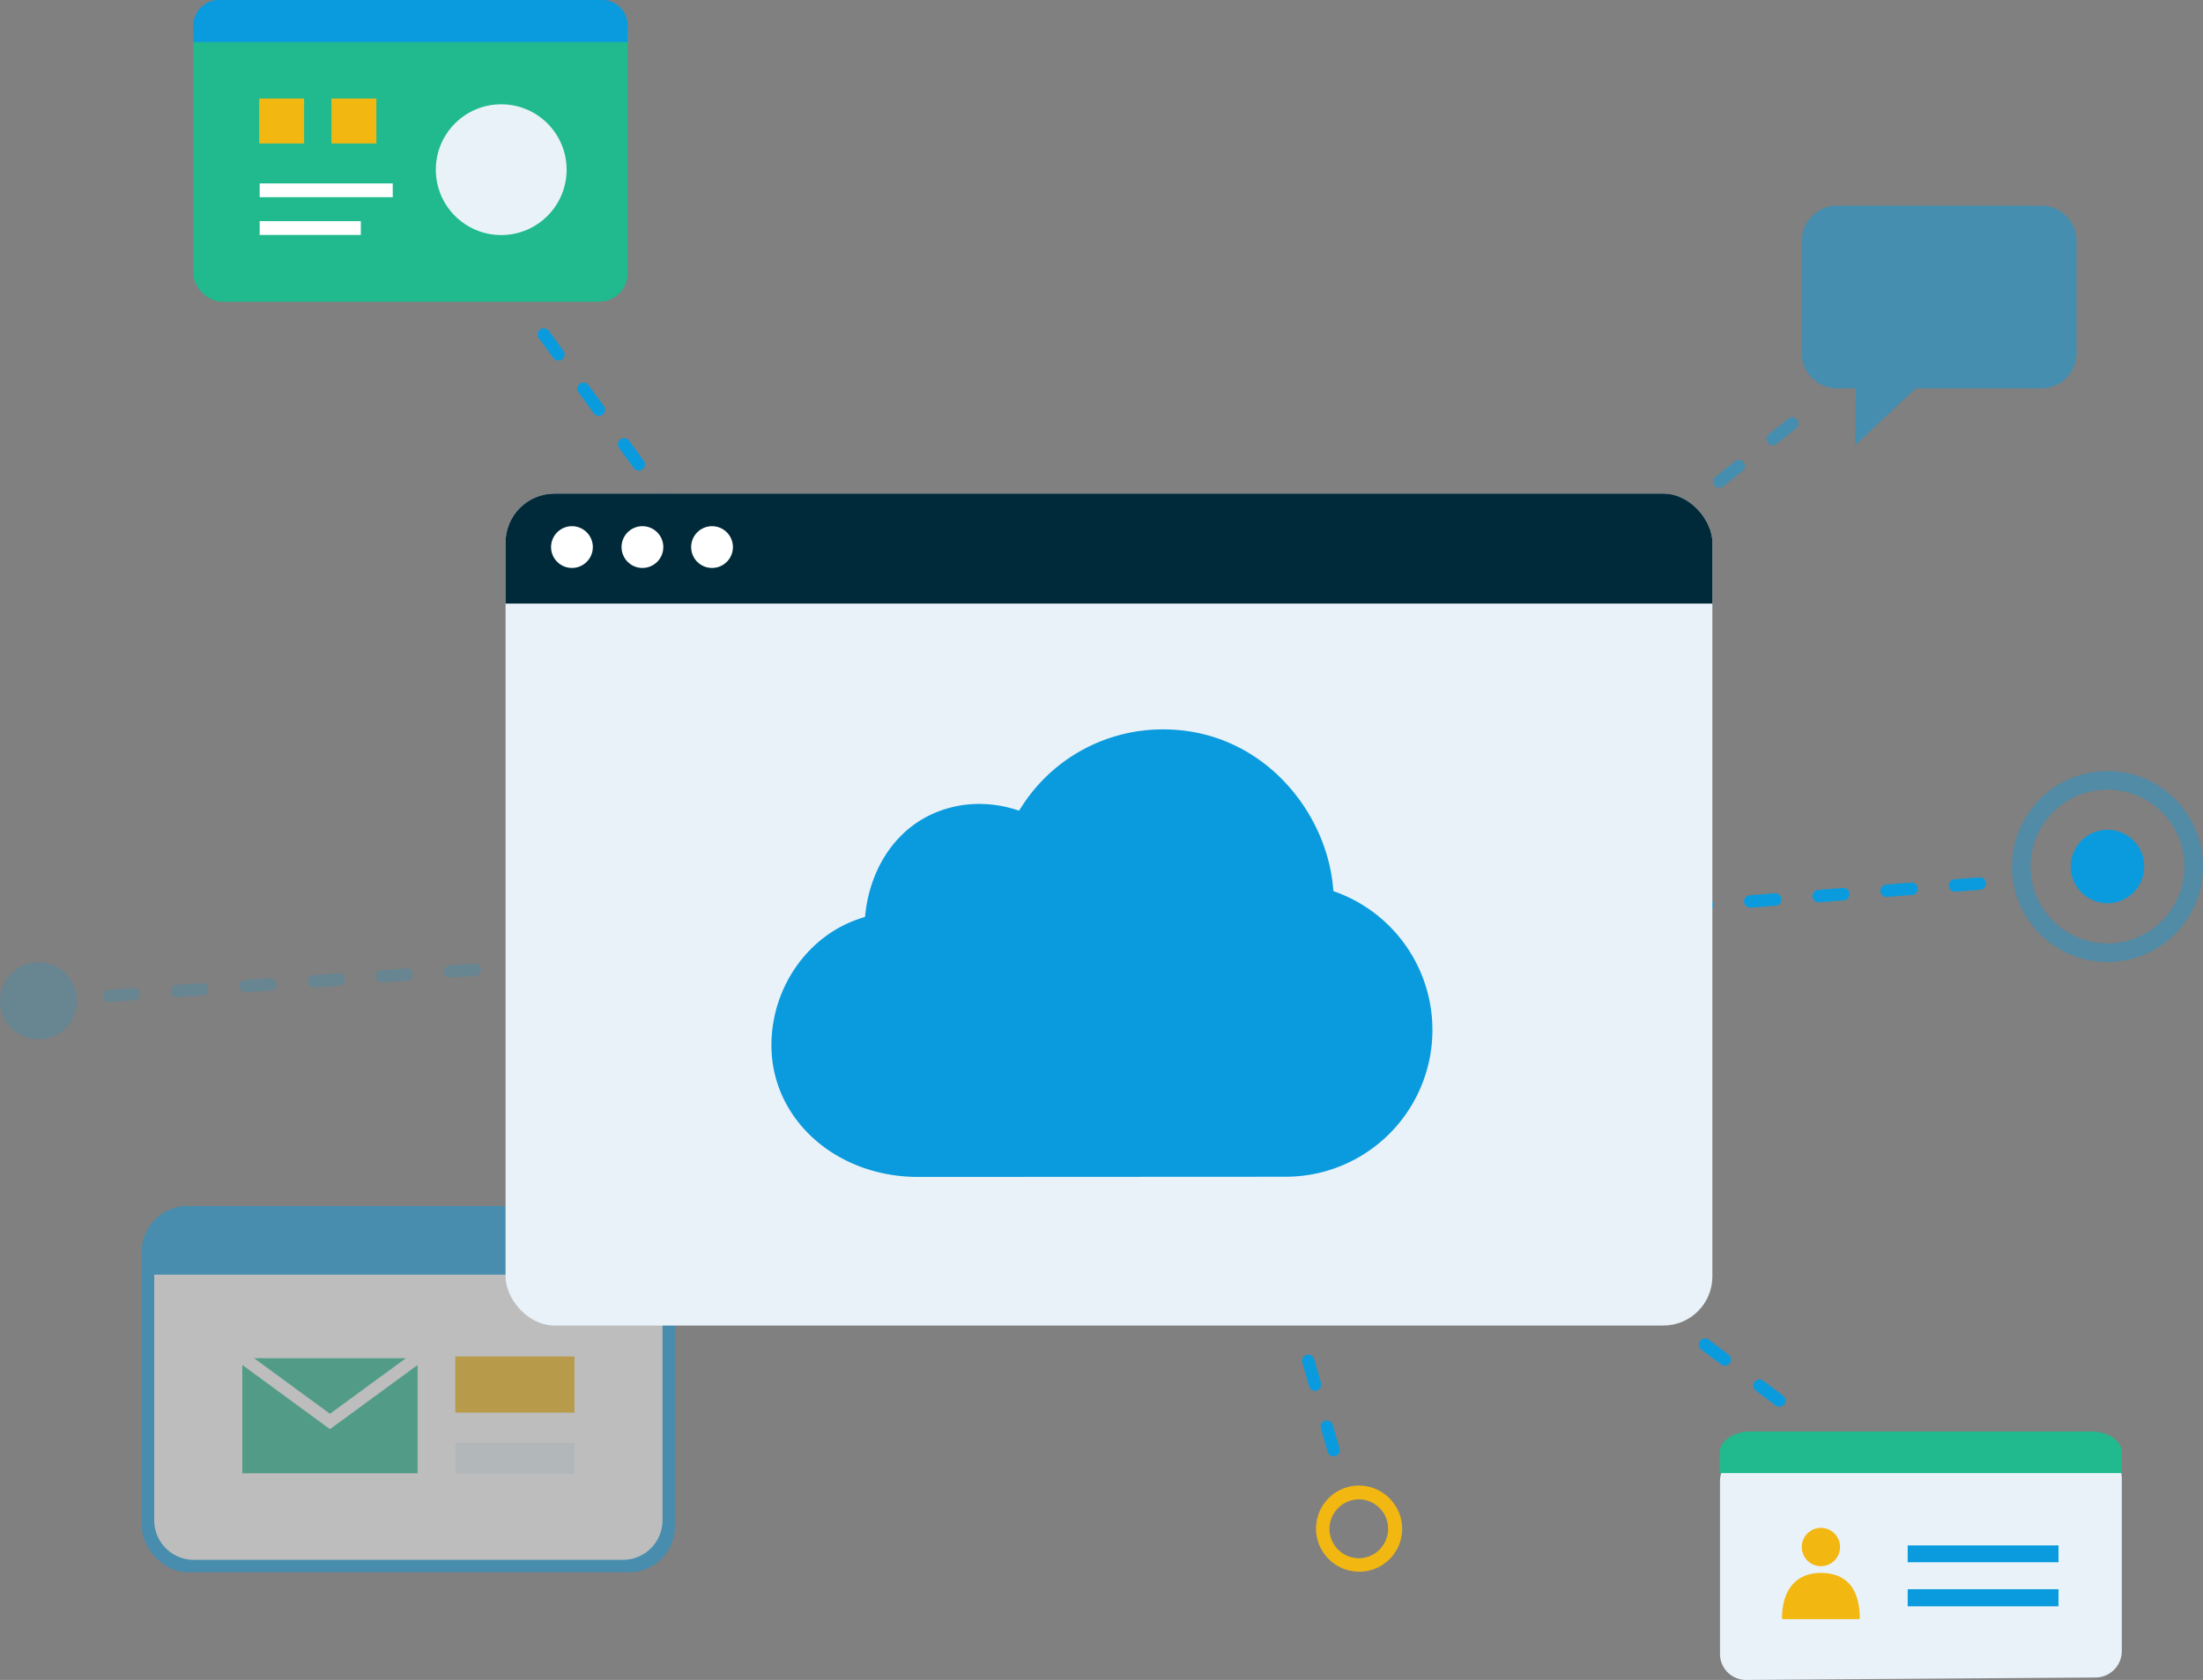 <svg xmlns="http://www.w3.org/2000/svg" width="355.4" height="271.09" viewBox="0 0 355.4 271.09"><rect x="0" y="0" width="355.4" height="271.09" fill="#808080" stroke="none"/><defs><clipPath id="clip-path"><rect class="cls-1" x="22.88" y="194.62" width="86" height="59.09" rx="7.39"/></clipPath><clipPath id="clip-path-2"><rect class="cls-1" x="81.56" y="79.65" width="194.69" height="134.25" rx="7.91"/></clipPath><style>.cls-1{fill:none}.cls-3{fill:#0a9bde}.cls-7{fill:#f2b711}.cls-10{fill:#fff}.cls-11{fill:#e9f2f9}.cls-12{fill:#20ba8e}</style></defs><g id="レイヤー_2" data-name="レイヤー 2"><g id="レイヤー_1-2" data-name="レイヤー 1"><g opacity=".5"><path class="cls-3" d="M191.38 147.27a1 1 0 01-.63-1.78l3.13-2.49a1 1 0 011.4.15 1 1 0 01-.15 1.41l-3.13 2.49a1 1 0 01-.62.22zm8.6-6.86a1 1 0 01-.79-.37 1 1 0 01.16-1.41l3.13-2.49a1 1 0 111.25 1.56l-3.13 2.5a1 1 0 01-.6.21zm8.6-6.85a1 1 0 01-.78-.38 1 1 0 01.15-1.41l3.13-2.49a1 1 0 011.41.16 1 1 0 01-.16 1.4l-3.13 2.5a1 1 0 01-.62.22zm8.6-6.86a1 1 0 01-.63-1.78l3.13-2.5a1 1 0 111.25 1.57l-3.13 2.49a1 1 0 01-.62.22zm8.6-6.86a1 1 0 01-.78-.37 1 1 0 01.16-1.41l3.12-2.49a1 1 0 111.25 1.56l-3.13 2.49a1 1 0 01-.62.22zm8.6-6.85a1 1 0 01-.78-.38 1 1 0 01.16-1.41l3.13-2.49a1 1 0 011.24 1.56l-3.13 2.5a1 1 0 01-.62.23zm8.6-6.86a1 1 0 01-.62-1.78l3.13-2.5a1 1 0 011.24 1.57l-3.12 2.49a1 1 0 01-.61.22zm8.6-6.86a1 1 0 01-.62-1.78l3.13-2.49a1 1 0 111.24 1.56l-3.12 2.49a1 1 0 01-.63.22zm8.61-6.86a1 1 0 01-.79-.37 1 1 0 01.16-1.41l3.13-2.49a1 1 0 011.25 1.56l-3.13 2.5a1.05 1.05 0 01-.62.21zm8.6-6.85a1 1 0 01-.63-1.78l3.13-2.5a1 1 0 011.25 1.57l-3.13 2.49a1 1 0 01-.62.22zm8.6-6.86a1 1 0 01-.78-.38 1 1 0 01.15-1.4l3.13-2.49a1 1 0 111.25 1.57L278 78.48a1 1 0 01-.61.22zm8.6-6.86a1 1 0 01-.63-1.78l3.13-2.49a1 1 0 111.25 1.56l-3.13 2.5a1 1 0 01-.61.21zm13.44-14.66h15.46l-15.61 14.68z"/><path d="M335 57a5.68 5.68 0 01-5.67 5.67h-32.99a5.68 5.68 0 01-5.67-5.67V38.86a5.68 5.68 0 015.67-5.67h32.94a5.68 5.68 0 015.72 5.67z" fill-rule="evenodd" fill="#0a9bde"/></g><path class="cls-3" d="M167.39 164.76a1.08 1.08 0 01-.39-.32l-2.35-3.23a1 1 0 01.22-1.4 1 1 0 011.4.22l2.35 3.23a1 1 0 01-1.23 1.5zm-6.48-8.89a1 1 0 01-.38-.32l-2.36-3.23a1 1 0 111.62-1.18l2.35 3.23a1 1 0 01-1.23 1.5zm-6.48-8.87a1 1 0 01-.38-.32l-2.35-3.23a1 1 0 111.61-1.18l2.36 3.23a1 1 0 01-1.24 1.5zm-6.48-8.9a1 1 0 01-.38-.31l-2.35-3.23a1 1 0 01.22-1.4 1 1 0 011.39.22l2.36 3.23A1 1 0 01149 138a1 1 0 01-1 .08zm-6.47-8.89a1 1 0 01-.38-.31l-2.36-3.24a1 1 0 011.62-1.17l2.35 3.23a1 1 0 01-1.23 1.49zM135 120.3a1 1 0 01-.38-.31l-2.36-3.24a1 1 0 011.62-1.17l2.36 3.23a1 1 0 01-1.24 1.49zm-6.48-8.89a1.11 1.11 0 01-.38-.31l-2.35-3.24a1 1 0 011.61-1.18l2.36 3.24a1 1 0 01-1.24 1.49zm-6.47-8.89a1 1 0 01-.38-.31L119.31 99a1 1 0 111.62-1.18l2.35 3.24a1 1 0 01-.22 1.39 1 1 0 01-1.01.07zm-6.48-8.89a1 1 0 01-.38-.32l-2.36-3.23a1 1 0 011.62-1.18l2.36 3.24a1 1 0 01-1.24 1.49zm-6.48-8.89a1.05 1.05 0 01-.38-.32l-2.35-3.23A1 1 0 11108 80l2.36 3.23a1 1 0 01-.22 1.4 1 1 0 01-1.05.11zm-6.47-8.89a1 1 0 01-.38-.32l-2.36-3.23a1 1 0 011.62-1.18l2.35 3.23a1 1 0 01-1.23 1.5zM96.14 67a1 1 0 01-.38-.32l-2.36-3.27a1 1 0 111.6-1.18l2.36 3.23A1 1 0 0196.14 67zm-6.48-8.89a1.05 1.05 0 01-.38-.32l-2.35-3.23a1 1 0 01.22-1.4 1 1 0 011.39.22l2.36 3.23a1 1 0 01-.22 1.4 1 1 0 01-1.02.06z"/><path stroke-width="2" stroke-linecap="round" stroke-linejoin="round" stroke-dasharray="4 7" stroke="#0a9bde" fill="none" d="M98.65 204.51l91.82-52.05"/><path class="cls-3" d="M287 227a1 1 0 01-.55-.2l-3.2-2.4a1 1 0 011.2-1.6l3.2 2.4a1 1 0 01.2 1.4 1 1 0 01-.85.4zm-8.79-6.62a.91.91 0 01-.55-.2l-3.2-2.4a1 1 0 01-.19-1.4 1 1 0 011.4-.2l3.19 2.41a1 1 0 01-.65 1.79zm-8.78-6.61a1.06 1.06 0 01-.56-.2l-3.19-2.41a1 1 0 111.2-1.6L270 212a1 1 0 01.2 1.4 1 1 0 01-.8.37zm-8.79-6.62a1 1 0 01-.56-.2l-3.19-2.4a1 1 0 01-.2-1.41 1 1 0 011.4-.19l3.2 2.4a1 1 0 01.19 1.4 1 1 0 01-.87.4zm-8.79-6.62a.89.89 0 01-.55-.2l-3.2-2.4a1 1 0 111.2-1.6l3.2 2.41a1 1 0 01-.65 1.79zm-8.85-6.61a1.06 1.06 0 01-.55-.2l-3.2-2.41a1 1 0 01-.19-1.4 1 1 0 011.4-.2l3.19 2.41a1 1 0 01.2 1.4 1 1 0 01-.85.4zm-8.78-6.62a1 1 0 01-.56-.2l-3.19-2.41a1 1 0 111.2-1.59l3.2 2.4a1 1 0 01.19 1.4 1 1 0 01-.81.4zm-8.79-6.62a.89.89 0 01-.55-.2l-3.2-2.4a1 1 0 011.2-1.6l3.2 2.41a1 1 0 01-.65 1.79zm-8.79-6.61a1 1 0 01-.55-.2l-3.2-2.41a1 1 0 011.21-1.6l3.19 2.41a1 1 0 01.2 1.4 1 1 0 01-.82.4zm-8.78-6.62a1 1 0 01-.56-.2l-3.19-2.41a1 1 0 111.2-1.59l3.19 2.4a1 1 0 01-.64 1.8zm-8.79-6.62a1 1 0 01-.56-.2l-3.19-2.4a1 1 0 01-.2-1.4 1 1 0 011.4-.2l3.2 2.41a1 1 0 01.19 1.4 1 1 0 01-.81.39zm-8.79-6.61a1 1 0 01-.55-.2l-3.2-2.41a1 1 0 111.2-1.6l3.2 2.41a1 1 0 01.2 1.4 1 1 0 01-.82.4z"/><path class="cls-3" d="M185.73 154a1 1 0 01-.08-2l1.68-.13a1 1 0 11.16 2l-1.68.13zm8.66-.68a1 1 0 01-1-.92 1 1 0 01.92-1.08l4-.31a1 1 0 01.16 2l-4 .31zm11-.86a1 1 0 01-.08-2l4-.32a1 1 0 01.15 2l-4 .31zm11-.85a1 1 0 01-1-.93 1 1 0 01.91-1.07l4-.31a1 1 0 011.08.92 1 1 0 01-.92 1.07l-4 .31zm11-.86a1 1 0 01-.08-2l4-.31a1 1 0 01.15 2l-4 .31zm11-.86a1 1 0 01-1-.92 1 1 0 01.92-1.08l4-.31a1 1 0 011.07.92 1 1 0 01-.92 1.08l-4 .31zm11-.86a1 1 0 01-1-.92 1 1 0 01.92-1.07l4-.32a1 1 0 01.16 2l-4 .31zm11-.86a1 1 0 01-.08-2l4-.31a1 1 0 11.15 2l-4 .31zm11-.85a1 1 0 01-.07-2l4-.31a1 1 0 11.16 2l-4 .31zm11-.86a1 1 0 01-.08-2l4-.31a1 1 0 11.16 2l-4 .32zm11-.86a1 1 0 01-1-.92 1 1 0 01.92-1.08l4-.31a1 1 0 011.07.92 1 1 0 01-.92 1.08l-4 .31zm11-.86a1 1 0 01-.07-2l4-.32a1 1 0 11.16 2l-4 .31zm11-.85a1 1 0 01-1-.93 1 1 0 01.92-1.07l4-.31a1 1 0 11.16 2l-4 .31z"/><g opacity=".2"><path class="cls-3" d="M17.62 161.71a1 1 0 01-.07-2l4-.29a1 1 0 01.14 2l-4 .28zm11-.79a1 1 0 01-.07-2l4-.29a1 1 0 01.14 2l-4 .29zm11-.79a1 1 0 01-.07-2l4-.28a1 1 0 11.14 2l-4 .29zm11-.79a1 1 0 01-1-.93 1 1 0 01.92-1.07l4-.28a1 1 0 11.14 2l-4 .29zm11-.79a1 1 0 01-.07-2l4-.29a1 1 0 01.15 2l-4 .29zm11-.78a1 1 0 01-1-.93 1 1 0 01.93-1.07l4-.29a1 1 0 01.15 2l-4 .28zm11-.79a1 1 0 01-.07-2l4-.29a1 1 0 11.14 2l-4 .28zm11-.79a1 1 0 01-.07-2l4-.28a1 1 0 11.14 2l-4 .29zm11-.79a1 1 0 01-.07-2l4-.28a1 1 0 11.14 2l-4 .29zm11-.79a1 1 0 01-.07-2l4-.29a1 1 0 011.07.93 1 1 0 01-.92 1.06l-4 .29zm11-.78a1 1 0 01-.07-2l4-.29a1 1 0 011.07.93 1 1 0 01-.92 1.07l-4 .28zm11-.79a1 1 0 01-.07-2l4-.29a1 1 0 01.14 2l-4 .28zm11-.79a1 1 0 01-.07-2l4-.28a1 1 0 11.14 2l-4 .29zm11-.79a1 1 0 01-.07-2l4-.28a1 1 0 011.07.92 1 1 0 01-.93 1.07l-4 .29zm11-.79a1 1 0 01-.07-2l4-.29a1 1 0 11.14 2l-4 .29zm11-.79a1 1 0 01-1-.92 1 1 0 01.92-1.07l4-.29a1 1 0 01.15 2l-4 .28z"/><circle class="cls-3" cx="6.22" cy="161.5" r="6.22"/></g><path class="cls-3" d="M215 235a1 1 0 01-.82-.71l-1.1-3.85a1 1 0 011.92-.55l1.1 3.85a1 1 0 01-.68 1.23 1 1 0 01-.42.03zm-3-10.57a1 1 0 01-.81-.72l-1.1-3.84a1 1 0 01.68-1.24 1 1 0 011.24.69l1.1 3.84a1 1 0 01-.68 1.24 1.06 1.06 0 01-.5 0zm-3-10.58a1 1 0 01-.81-.71l-1.19-3.87a1 1 0 01.69-1.24 1 1 0 011.23.68l1.11 3.85a1 1 0 01-.69 1.24 1 1 0 01-.44.02zm-3-10.57a1 1 0 01-.81-.71l-1.1-3.85a1 1 0 011.92-.55L207 202a1 1 0 01-.68 1.23 1 1 0 01-.46.02zm-3-10.57a1 1 0 01-1-.71l-1.11-3.84a1 1 0 011.93-.55l1.1 3.84a1 1 0 01-1.11 1.27zm-3-10.58a1 1 0 01-.82-.71l-1.1-3.84a1 1 0 111.92-.56l1.1 3.85a1 1 0 01-1.1 1.26zm-3-10.57a1 1 0 01-.81-.71l-1.1-3.85a1 1 0 01.68-1.23 1 1 0 011.24.68l1.1 3.85a1 1 0 01-.68 1.23 1.06 1.06 0 01-.67 0zm-3-10.57a1 1 0 01-.82-.72l-1.1-3.84a1 1 0 01.69-1.24 1 1 0 011.23.69l1.11 3.84a1 1 0 01-1.11 1.27z"/><path class="cls-7" d="M224.81 242.54a6.92 6.92 0 00-4.55-2.74 7.15 7.15 0 00-1-.08 6.94 6.94 0 00-5.58 11.08 6.9 6.9 0 004.56 2.74 6.91 6.91 0 007.89-5.84 6.86 6.86 0 00-1.32-5.16zM214.54 246a4.77 4.77 0 014.69-4.05 4.34 4.34 0 01.71.06 4.75 4.75 0 01-.7 9.44 4.25 4.25 0 01-.71-.06 4.75 4.75 0 01-4-5.39z"/><g clip-path="url(#clip-path)" opacity=".48"><rect class="cls-10" x="23.88" y="195.62" width="84" height="57.09" rx="6.37"/><path class="cls-3" d="M106.88 196.62v48.72a6.39 6.39 0 01-6.37 6.37H31.25a6.39 6.39 0 01-6.37-6.37V203a6.39 6.39 0 016.37-6.37h75.63m2 4.37a6.39 6.39 0 00-6.37-6.37H29.25a6.39 6.39 0 00-6.37 6.37v46.35a6.39 6.39 0 006.37 6.37h73.26a6.39 6.39 0 006.37-6.37z"/><path class="cls-3" d="M22.88 194.62h86v11.07h-86z"/><path class="cls-7" d="M73.45 218.89h19.22v9.06H73.45z"/><path class="cls-11" d="M73.45 232.82h19.22v5H73.45z"/><path class="cls-12" transform="rotate(-180 53.235 228.45)" d="M39.1 219.16h28.28v18.57H39.1z"/><path stroke-miterlimit="10" stroke="#fff" stroke-width="2" fill="none" d="M39.09 219.02l14.14 10.36 14.15-10.36"/></g><rect class="cls-12" x="31.19" y=".94" width="70.07" height="47.74" rx="4.6"/><rect class="cls-1" x="31.19" y=".94" width="70.07" height="54.38" rx="3.56"/><path class="cls-7" d="M41.81 15.9h7.25v7.25h-7.25zm11.66 0h7.25v7.25h-7.25z"/><path class="cls-3" d="M97.35 0H35.1a4.13 4.13 0 00-3.91 4.3v2.49h70.07V4.3A4.13 4.13 0 0097.35 0z"/><path d="M41.89 30.71h21.47M41.89 36.8h16.32" stroke="#fff" stroke-miterlimit="10" stroke-width="2.22" fill="none"/><circle class="cls-11" cx="80.86" cy="27.38" r="10.55"/><rect class="cls-11" x="81.56" y="79.65" width="194.69" height="134.25" rx="7.91"/><g clip-path="url(#clip-path-2)"><path fill="#002a39" d="M78.78 75.82h198.74V97.4H78.78z"/></g><circle class="cls-10" cx="92.27" cy="88.28" r="3.37"/><circle class="cls-10" cx="103.64" cy="88.28" r="3.37"/><circle class="cls-10" cx="114.87" cy="88.28" r="3.37"/><path class="cls-3" d="M148.12 189.92c-13.27 0-23.67-9.33-23.67-21.24 0-9.37 5.94-17.81 14.45-20.51l.64-.21.08-.67c.78-6.54 4.06-12 9-15a18.13 18.13 0 019.36-2.56 19.34 19.34 0 015.67.85l.75.22.43-.65a27 27 0 0122.84-12.45c15.68 0 26.23 12.93 27.38 25.43l.06.66.61.23a23.69 23.69 0 01-8.28 45.87z"/><path class="cls-11" d="M342.3 266.46a4.27 4.27 0 01-4.22 4.24l-56.38.39a4.2 4.2 0 01-4.22-4.19V239a4.26 4.26 0 014.22-4.24l56.38-.39a4.2 4.2 0 014.22 4.19z"/><path class="cls-12" d="M337.37 231h-55c-2.71 0-4.93 1.51-4.93 3.36v3.35h64.86v-3.35c0-1.88-2.22-3.36-4.93-3.36z"/><path class="cls-3" d="M307.76 256.45h24.33v2.76h-24.33zm0-7.07h24.33v2.72h-24.33z"/><path class="cls-11" d="M295.86 262.59H283.7a1.5 1.5 0 01-1.51-1.54c.07-5.35 2.91-8.54 7.59-8.54 2.8 0 7.51 1.11 7.6 8.55a1.55 1.55 0 01-.44 1.08 1.53 1.53 0 01-1.08.45zm-11-1.51zm.07-1.12h9.79c-.4-4.24-2.8-4.82-4.9-4.82-3.52 0-4.66 2.41-4.93 4.86z"/><circle class="cls-7" cx="293.76" cy="249.64" r="3.09"/><path class="cls-7" d="M299.83 261.28h-12.15a.21.21 0 01-.2-.21c.07-4.91 2.6-7.25 6.28-7.25s6.21 2.06 6.27 7.25a.21.21 0 01-.2.21z"/><circle class="cls-3" cx="339.99" cy="139.83" r="5.93"/><circle cx="339.99" cy="139.83" r="13.91" stroke-width="3" opacity=".4" stroke-miterlimit="10" stroke="#0a9bde" fill="none"/></g></g></svg>